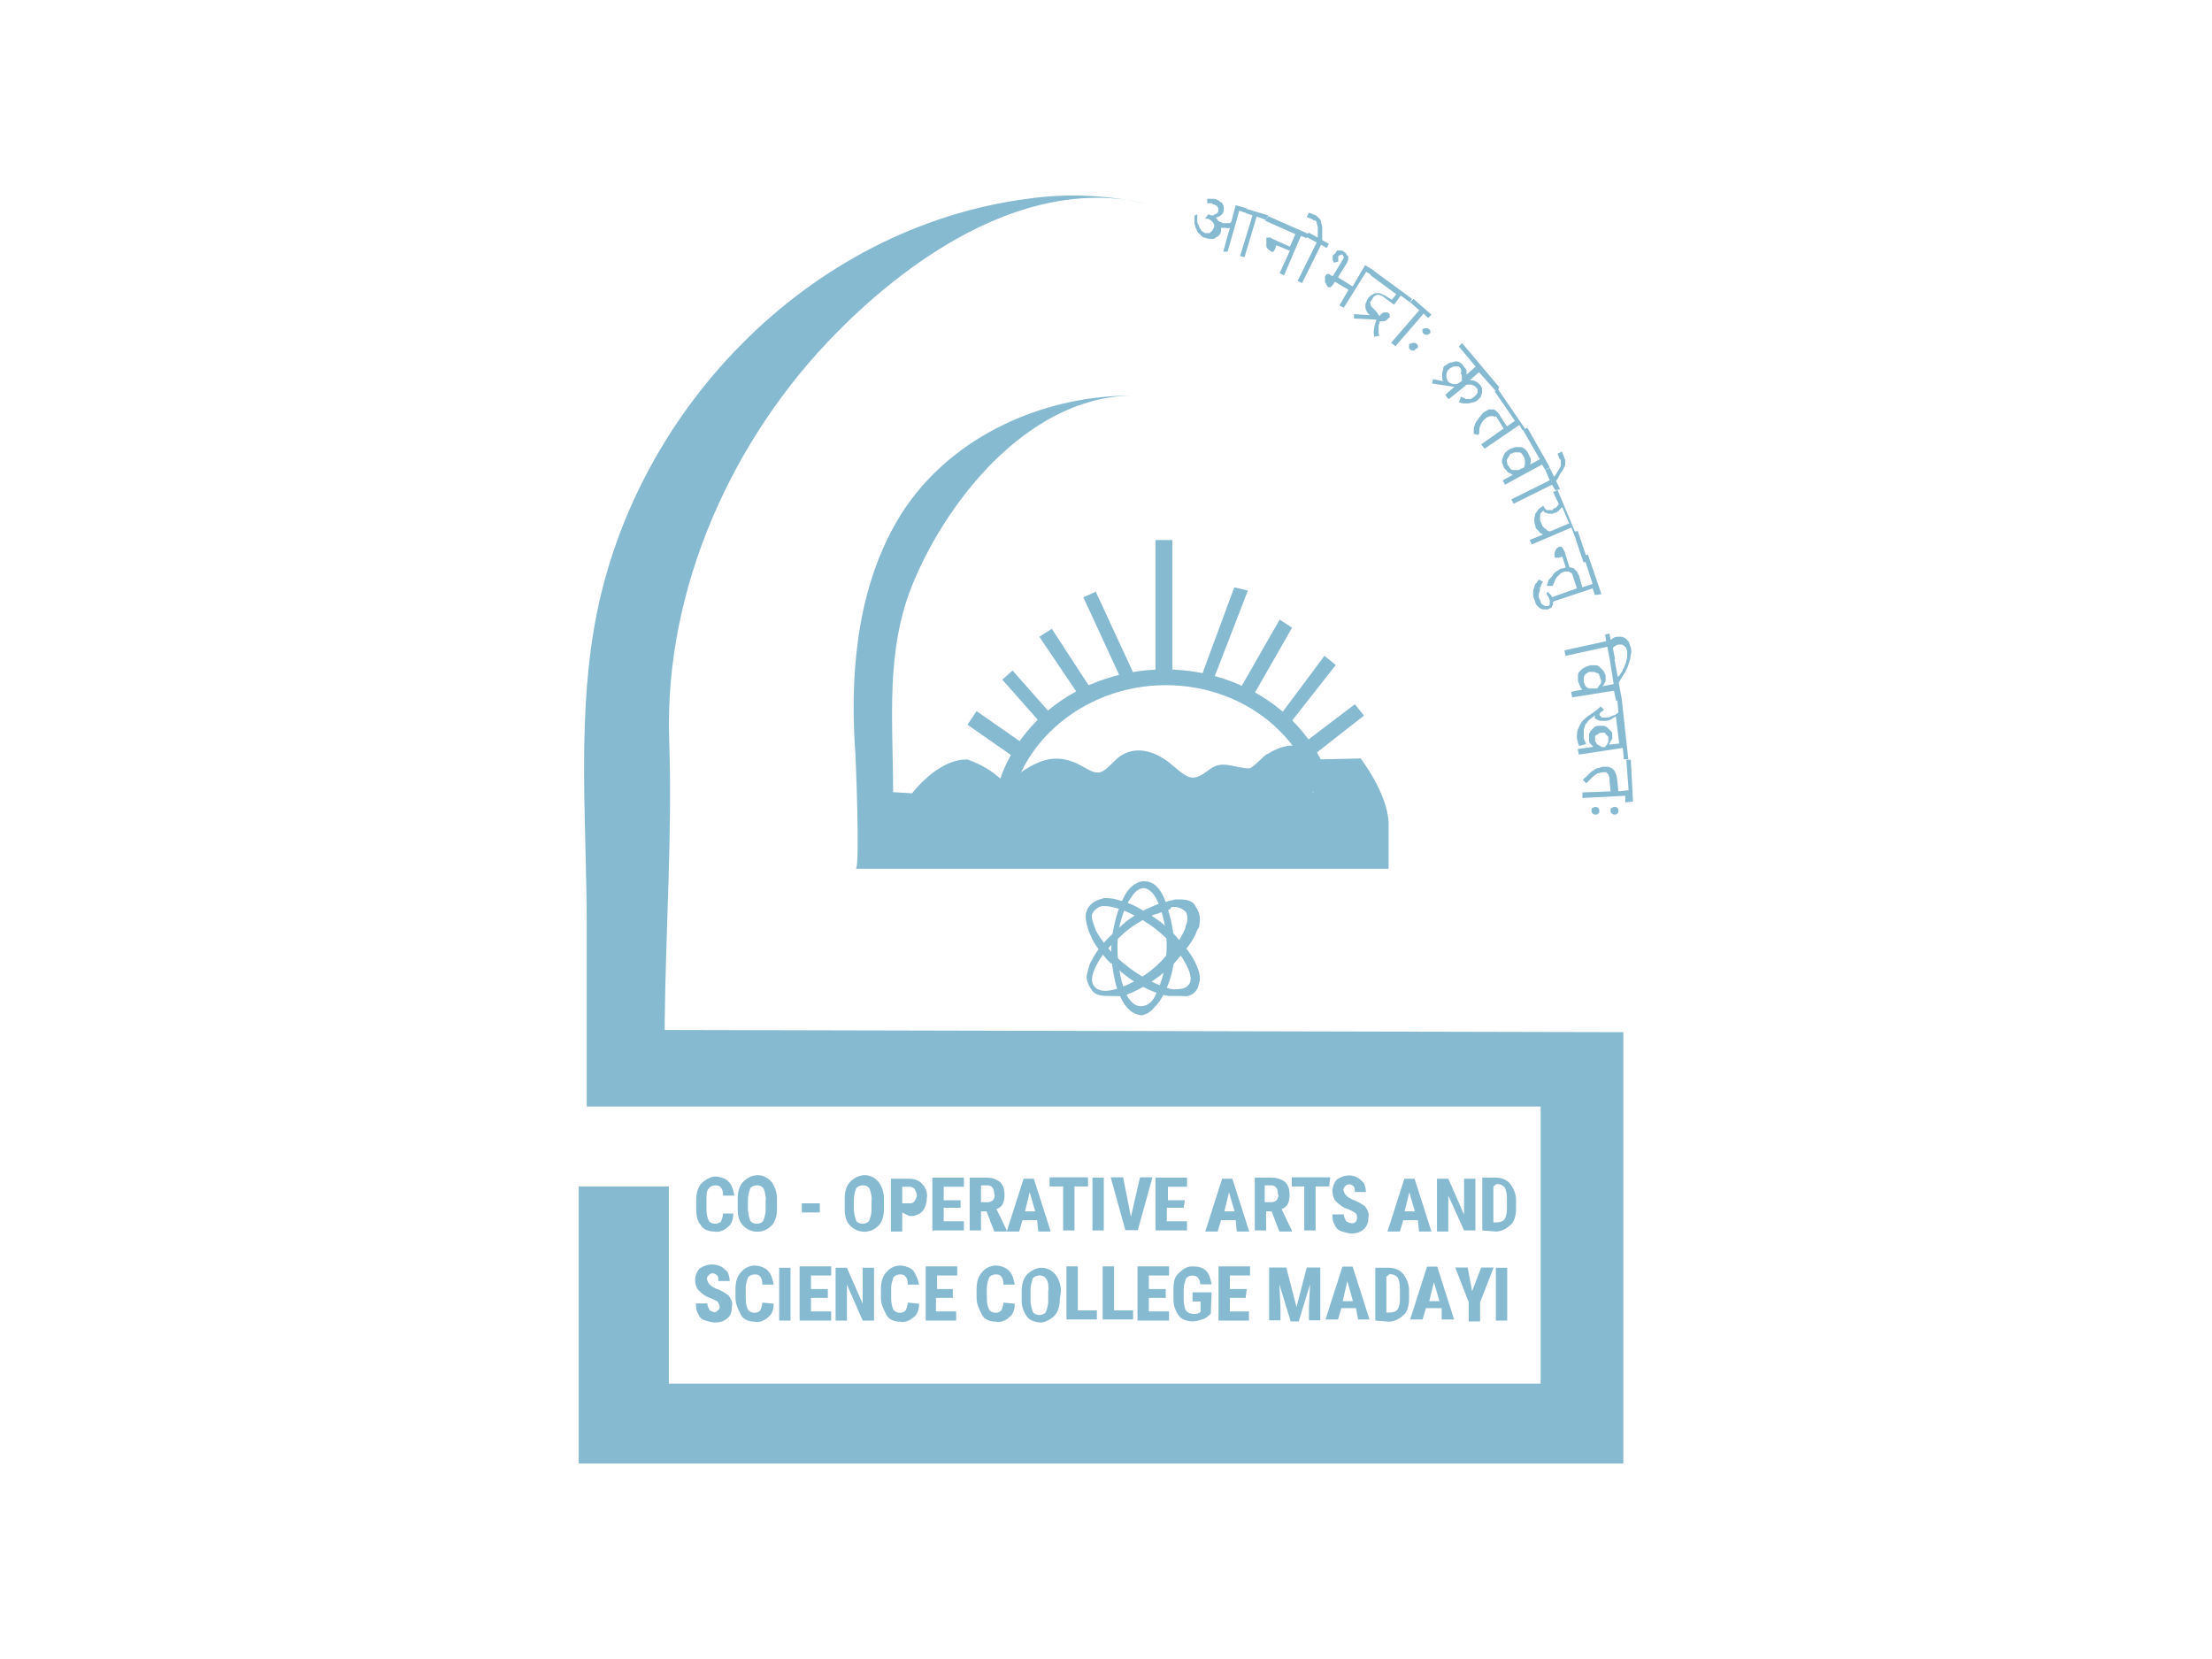 <?xml version="1.0" encoding="utf-8"?>
<!-- Generator: Adobe Illustrator 23.0.0, SVG Export Plug-In . SVG Version: 6.00 Build 0)  -->
<svg version="1.1" id="Layer_1" xmlns="http://www.w3.org/2000/svg" xmlns:xlink="http://www.w3.org/1999/xlink" x="0px" y="0px"
	 viewBox="0 0 800 600" style="enable-background:new 0 0 800 600;" xml:space="preserve">
<style type="text/css">
	.st0{opacity:0.5;}
	.st1{fill:#0C75A3;}
</style>
<g class="st0">
	<g>
		<path class="st1" d="M421.6,247.8c31,0,55.8,22.8,55.8,50.9c0,2,0,3.7-0.4,5.3c2,0.8,4.1,1.6,5.7,2.4c0.4-2.9,0.8-4.9,0.8-7.7
			c0-31.4-27.7-56.6-62.3-56.6s-62.3,25.3-62.3,56.6c0,4.5,0.4,8.6,1.6,13c2-0.8,4.1-1.2,5.7-1.6c-0.8-3.7-1.6-7.3-1.6-11
			C365,271,390.6,247.8,421.6,247.8z"/>
		<path class="st1" d="M415.1,73.8c-42-10.6-84.3,17.9-112.4,46.4c-37.9,38.3-62.3,92.5-60.7,146.7c1.2,34.2-1.2,68-1.6,102.3v3.3
			l346.7,0.8v156H209.3V429.1h32.6v71.3h315.3V400.2H212.2V335c0-35-3.3-71.7,2.4-106.3C227.3,150,292,82,372.3,71.8
			C386.6,69.8,401.2,70.6,415.1,73.8z"/>
		<path class="st1" d="M492.1,274.3l-17.1,0.4v11.8H369.9l0,0h-3.7c-4.1-5.7-10.2-9.8-16.3-11.8c-10.6-0.4-20,12.2-20,12.2l-6.9-0.4
			c0-26.1-2.9-51.3,7.3-75.8c13-31.4,43.6-68.8,81.5-67.6c-33.4-0.8-67.6,14.3-85.6,42.4c-15.5,24.4-18.7,55-17.1,83.1
			c0.4,3.7,2,45.6,0.4,45.6h192.7v-16.7C501.8,286.9,492.1,274.3,492.1,274.3z"/>
		<path class="st1" d="M438.7,246.2l12.6-32.6l-4.9-1.2l-12.2,33C435.4,245.4,437.1,245.8,438.7,246.2z"/>
		<path class="st1" d="M452.6,252.7l14.7-25.7l-4.5-2.9l-14.7,25.7C450.1,250.6,450.9,251.5,452.6,252.7z"/>
		<path class="st1" d="M465.2,263.3l17.9-22.8l-4.1-3.3l-16.7,22.4C463.1,261.2,464.4,262.5,465.2,263.3z"/>
		<path class="st1" d="M472.5,275.1l20.8-16.3l-3.3-4.1l-20.4,15.5C470.9,272.6,471.7,273.5,472.5,275.1z"/>
		<path class="st1" d="M381.3,259.6l-15.1-17.1l-3.7,3.3l15.1,17.1C378.4,261.6,379.6,260.4,381.3,259.6z"/>
		<path class="st1" d="M370.7,269.4l-17.5-12.2l-3.3,4.9l17.5,12.2C368.2,272.6,369.4,271,370.7,269.4z"/>
		<path class="st1" d="M395.5,250.6l-15.1-23.2l-4.5,2.9l15.1,22.4C393.1,251.9,394.3,251.1,395.5,250.6z"/>
		<path class="st1" d="M411,245.8L396.3,214l-4.5,2l14.3,31C407.7,246.6,409.4,246.2,411,245.8z"/>
		<path class="st1" d="M424,245.4v-50.1h-6.1v49.7C420.4,245.4,422,245.4,424,245.4z"/>
		<path class="st1" d="M364.1,282.8l1.6-1.2l0.8-0.4c8.1-5.7,14.7-9.8,24.9-4.1c6.1,3.7,6.9,2.9,11.8-2c5.7-5.7,13-4.1,18.7,0
			c2.4,1.6,6.1,5.7,9,6.1c3.3,0.4,5.7-2.9,8.6-4.1c3.7-1.6,8.1,0.8,12.2,0.8c1.6,0,5.3-4.9,6.9-5.3c7.7-4.9,15.5-4.1,19.1,5.3
			c2.4,6.9-3.7,9-8.6,11.8H347.9C352.3,290.6,359.3,285.7,364.1,282.8z"/>
		<g>
			<path class="st1" d="M425.3,359c-0.8,0-2,0-2.9-0.4c-6.1-1.2-13.4-4.9-19.6-11.8c-0.4-0.4-1.2-1.2-1.6-1.6
				c-2.4-2.4-4.5-4.9-5.7-8.1c-0.4-0.8-0.8-1.6-0.8-2c-1.2-3.3-1.2-5.3,0.4-6.9c1.6-2,4.5-2.4,7.7-2c2.9,0.8,5.3,1.6,8.1,3.3
				c5.3,2.9,10.6,6.5,14.3,11.4c2,2,3.3,4.5,4.9,6.1c2,3.3,2.4,5.7,2,7.7c-0.4,1.6-1.6,3.3-3.3,3.7C427.3,358.6,426.5,359,425.3,359
				z M394.7,335.4c0.4,0.8,0.4,1.2,0.8,2c1.6,3.3,3.7,5.7,5.7,8.1c0.4,0.4,1.2,1.2,1.6,1.6c6.9,6.1,13.9,10.2,19.6,11.8
				c2,0.4,4.1,0.4,5.3-0.4c1.6-0.4,2.9-2,3.3-3.7c1.2-4.9-5.7-13.4-6.5-14.3c-4.1-4.9-9-8.6-14.3-11.4c-2.9-1.6-4.9-2.4-8.1-3.3
				c-3.7-0.8-6.1,0-7.7,2C393.9,330.5,393.9,332.5,394.7,335.4z"/>
			<path class="st1" d="M425.3,360.2c-0.4,0-0.8,0-1.2,0h-0.4c-0.4,0-0.8,0-1.2,0c-6.5-1.2-13.9-5.3-20.4-11.8c-0.4,0-0.4,0-0.4,0
				c-0.4-0.4-0.8-0.8-1.2-1.2c-2.4-2.9-4.9-5.7-6.1-9l0,0c-0.4-0.8-0.8-1.6-0.8-2c-0.8-2.4-1.2-4.5-0.8-6.1c0.4-0.8,0.4-1.6,1.2-2.4
				l0,0c1.2-1.6,3.3-2.4,5.3-2.9c1.2,0,2.4,0,4.1,0.4l0,0c2.9,0.8,5.7,1.6,8.6,3.3c5.3,2.9,10.6,6.5,14.7,11.8c2,2,3.7,4.5,4.9,6.5
				c2,3.7,2.9,6.5,2,9c-0.4,2.4-2,4.1-4.5,4.5C427.7,360.2,426.5,360.2,425.3,360.2z M424.4,357.8c1.2,0,2.4,0,3.7-0.4
				c1.2-0.4,2-1.2,2.4-2.4c0.8-3.3-2.9-9-6.1-13l0,0c-4.1-4.5-8.6-8.1-14.3-11c-2.4-1.2-4.9-2.4-7.7-2.9c-1.2-0.4-2.4-0.4-3.3-0.4
				c-1.6,0-2.4,0.8-3.3,1.6c-0.4,0.4-0.4,0.8-0.8,1.2c-0.4,0.8,0,2.4,0.8,4.5l0,0c0,0.4,0.4,0.8,0.4,1.2s0.4,0.4,0.4,0.8
				c1.6,2.9,3.7,5.3,5.7,7.7l0,0c0.4,0.4,0.8,0.8,0.8,0.8l0.4,0.4c6.5,6.1,13.4,9.8,18.7,11.4l0,0
				C423.6,357.8,424,357.8,424.4,357.8L424.4,357.8z"/>
		</g>
		<g>
			<path class="st1" d="M400.4,359c-2,0-4.1-0.4-4.9-2c-1.2-1.2-1.6-2.9-1.2-4.5c0.4-1.6,0.8-3.3,1.6-4.9c2.4-4.9,5.7-8.1,9.4-11.4
				c3.7-3.7,7.7-6.1,12.2-7.7c2.4-1.2,4.9-2,7.3-2.4c3.3-0.4,5.3,0.4,6.9,2c1.6,1.6,1.2,4.5,0.8,4.9c0,0.8-0.4,1.2-0.4,2l0,0l0,0
				c-1.2,3.7-4.1,6.9-7.7,11c-4.5,4.5-11,9.8-18.7,11.8C403.3,358.6,402,359,400.4,359z M425.7,326.8c-0.8,0-1.2,0-2,0
				c-2.4,0.4-4.9,1.2-6.9,2.4c-4.9,2-8.6,4.9-12.2,7.7c-3.7,3.7-6.9,6.9-9.4,11.4c-1.2,2.4-2.4,6.1-0.4,9c2.4,2.9,6.9,2,9,1.2
				c7.7-2.4,14.7-7.7,18.7-11.8c4.1-4.1,6.5-7.7,7.7-11c0.4-0.8,0.4-1.2,0.4-2c0.4-1.2,0.4-3.7-0.8-4.9
				C429.7,327.6,428.1,326.8,425.7,326.8L425.7,326.8z"/>
			<path class="st1" d="M400.4,360.2c-2.9,0-4.9-0.8-5.7-2.4c-1.2-1.6-2-3.7-1.6-5.3c0.4-1.6,0.8-3.7,1.6-4.9
				c2.4-4.9,5.7-8.1,9.8-11.8c3.7-3.7,7.7-6.1,12.6-8.1c1.6-0.8,3.3-1.2,4.9-1.6c0.8-0.4,2-0.4,2.9-0.8l0,0c0.8,0,1.2,0,2,0
				c2.9,0,4.9,0.8,5.7,2.9c1.2,1.6,1.6,3.7,1.2,6.1c0,0.8-0.4,1.6-0.8,2c-1.2,3.7-4.1,7.3-8.1,11.8c-4.5,4.5-11.4,9.8-19.1,12.2l0,0
				C403.3,360.2,402,360.2,400.4,360.2z M422,329.3c-1.6,0.4-3.3,1.2-4.9,1.6c-4.5,2-8.6,4.5-11.8,7.7c-3.7,3.3-6.9,6.5-9,11
				c-0.8,1.6-2.4,5.3-0.4,7.3c2,2.4,6.5,1.2,7.7,0.8c7.7-2.4,14.3-7.3,17.9-11.8c4.1-4.1,6.1-7.3,7.3-10.6V335
				c0-0.4,0.4-0.8,0.4-1.2c0.4-1.2,0.4-2.9-0.4-4.1c-1.2-1.2-3.3-2-5.3-1.6C423.6,328.9,422.8,328.9,422,329.3z"/>
		</g>
		<g>
			<path class="st1" d="M413,365.5C412.6,365.5,412.6,365.5,413,365.5c-4.1-0.4-6.1-3.7-7.7-10.2c-1.2-4.9-2-10.2-1.6-15.1
				s1.6-10.2,3.7-14.3c0.4-0.8,0.8-1.6,1.2-2.4c1.6-2.9,3.7-4.5,5.7-4.5c4.5,0,6.1,4.9,7.3,9c1.6,4.9,2.4,10.6,2,15.1
				c0,5.3-1.6,10.6-3.7,15.1c-0.8,1.6-1.6,2.9-2.9,4.1C415.5,364.7,414.3,365.5,413,365.5z M407.7,324.4L407.7,324.4
				c-0.4,0.8-0.8,1.2-1.2,2.4c-4.1,8.1-4.9,18.7-2,29.3c1.6,6.1,4.5,9.8,7.3,10.2h0.4c3.3,0,5.3-3.3,6.5-5.7c4.5-9,4.9-20.4,1.6-31
				c-1.2-4.5-3.7-9-7.3-9C411.4,320.3,409.4,321.9,407.7,324.4L407.7,324.4z"/>
			<path class="st1" d="M413,367.2L413,367.2c-4.5-0.4-7.3-4.1-9.4-11c-1.2-4.9-2-10.2-1.6-15.1c0.4-4.9,1.6-10.2,3.7-15.1
				c0.4-0.8,0.8-1.6,1.2-2.4c2-3.3,4.5-4.9,6.9-4.9c4.9,0,7.3,5.3,8.6,10.2c1.6,4.9,2.4,10.6,2.4,15.5s-1.6,11-4.1,15.5
				c-0.8,1.6-2,3.3-3.3,4.5C416.3,365.9,414.7,366.8,413,367.2L413,367.2z M412.6,363.9L412.6,363.9c2.4,0,4.5-1.6,5.7-4.9
				c4.1-8.6,4.9-20,1.6-29.7c-1.6-5.3-3.7-7.7-6.1-8.1c-1.2,0-2.9,0.4-4.9,3.7c-0.4,0.4-0.8,1.2-1.2,2c-4.1,8.1-4.5,17.9-2,28.1
				C407.3,361.1,409.8,363.9,412.6,363.9z"/>
		</g>
		<path class="st1" d="M265.2,438.9c0,2.4-0.8,4.1-2,4.9c-1.2,1.2-3.3,2-4.9,1.6c-2,0-4.1-0.8-4.9-2.4c-1.2-1.2-1.6-3.3-1.6-5.7V434
			c0-2.9,0.8-4.9,2-6.1c1.2-1.2,3.3-2.4,4.9-2.4c1.6,0,4.1,0.8,4.9,2c1.2,1.2,1.6,2.9,2,4.9h-4.1c0-0.8,0-2-0.8-2.9
			c-0.4-0.8-1.6-0.8-2-0.8c-0.8,0-2,0.4-2.4,1.2c-0.8,0.8-0.8,2-0.8,3.7v3.7c0,2,0.4,3.3,0.8,4.1c0.4,0.8,1.6,1.2,2.4,1.2
			s1.6-0.4,2-0.8c0.4-0.8,0.8-2,0.8-2.9L265.2,438.9L265.2,438.9z"/>
		<path class="st1" d="M281,437.2c0,2.9-0.8,4.9-2,6.1c-2.9,2.9-7.3,2.9-10.2,0l0,0c-1.6-1.6-2-3.7-2-6.1v-3.7c0-2.9,0.8-4.9,2-6.1
			c2.9-2.9,6.9-3.3,9.8-0.4l0.4,0.4c1.2,1.6,2,3.7,2,6.1V437.2L281,437.2z M277,434c0-1.6-0.4-2.9-0.8-4.1c-0.8-1.2-2.4-1.6-4.1-0.8
			c-0.4,0.4-0.8,0.4-0.8,0.8c-0.4,1.2-0.8,2.4-0.8,4.1v3.3c0,1.2,0.4,2.9,0.8,4.1c0.4,0.8,1.6,1.2,2.4,1.2s2-0.4,2.4-1.2
			c0.4-1.2,0.8-2.4,0.8-3.7V434L277,434z"/>
		<path class="st1" d="M296.5,438.5H290v-3.3h6.5V438.5z"/>
		<path class="st1" d="M319.7,437.2c0,2.9-0.8,4.9-2,6.1c-2.9,2.9-7.3,2.9-10.2,0l0,0c-1.6-1.6-2-3.7-2-6.1v-3.7
			c0-2.9,0.8-4.9,2-6.1c2.9-2.9,6.9-3.3,9.8-0.4l0.4,0.4c1.2,1.6,2,3.7,2,6.1V437.2z M315.3,434c0-1.6-0.4-2.9-0.8-4.1
			c-0.8-1.2-2.4-1.6-4.1-0.8c-0.4,0.4-0.8,0.4-0.8,0.8c-0.4,1.2-0.8,2.4-0.8,4.1v3.3c0,1.2,0.4,2.9,0.8,4.1c0.4,0.8,1.6,1.2,2.4,1.2
			c0.8,0,2-0.4,2.4-1.2c0.4-1.2,0.8-2.4,0.8-3.7V434L315.3,434z"/>
		<path class="st1" d="M326.3,438.5v6.9h-4.1v-19.1h6.5c1.6,0,3.7,0.4,4.9,2c1.2,1.2,2,3.3,1.6,4.9c0,1.6-0.4,3.3-1.6,4.9
			c-1.2,1.2-3.3,2-4.9,1.6L326.3,438.5z M326.3,435.2h2.9c0.8,0,1.2-0.4,1.6-0.8c0.4-0.8,0.8-1.6,0.8-2c0-0.8-0.4-1.6-0.8-2.4
			c-0.4-0.4-1.2-0.8-1.6-0.8h-2.9V435.2z"/>
		<path class="st1" d="M347.4,436.8h-6.1v4.9h7.3v3.3h-11.4v-19.1h11.4v3.3h-7.3v4.9h6.1V436.8z"/>
		<path class="st1" d="M356.8,438.1h-2v6.9h-4.1v-19.1h6.1c1.6,0,3.3,0.4,4.9,1.6c1.2,1.2,1.6,2.9,1.6,4.5c0,2.9-0.8,4.5-2.9,5.3
			l3.7,7.7v0.4h-4.5L356.8,438.1z M354.8,434.8h2.4c0.8,0,1.6-0.4,2-0.8c0.4-0.8,0.8-1.6,0.4-2c0-2-0.8-3.3-2.4-3.3h-2.4V434.8
			L354.8,434.8z"/>
		<path class="st1" d="M375.1,441.3h-5.3l-1.2,4.1h-4.5l6.1-19.1h3.7l6.1,19.1h-4.5L375.1,441.3z M370.7,438.1h3.7l-2-6.9
			L370.7,438.1z"/>
		<path class="st1" d="M393.5,429.1h-4.9V445h-4.1v-15.9h-4.9v-3.3h13.9V429.1L393.5,429.1z"/>
		<path class="st1" d="M399.2,445h-4.1v-19.1h4.1V445z"/>
		<path class="st1" d="M409,440.1l3.3-14.3h4.5l-5.3,19.1h-4.5l-5.3-19.1h4.5L409,440.1z"/>
		<path class="st1" d="M428.1,436.8H422v4.9h7.3v3.3h-11.4v-19.1h11.4v3.3h-6.9v4.9h6.1L428.1,436.8z"/>
		<path class="st1" d="M446.9,441.3h-5.3l-1.2,4.1h-4.5l6.1-19.1h3.7l6.1,19.1h-4.5L446.9,441.3z M442.8,438.1h3.7l-2-6.9
			L442.8,438.1z"/>
		<path class="st1" d="M459.9,438.1h-2v6.9h-4.1v-19.1h6.1c1.6,0,3.3,0.4,4.9,1.6c1.2,1.2,1.6,2.9,1.6,4.5c0,2.9-0.8,4.5-2.9,5.3
			l3.7,7.7v0.4h-4.5L459.9,438.1z M457.4,434.8h2.4c0.8,0,1.6-0.4,2-0.8c0.4-0.8,0.8-1.6,0.4-2c0-2-0.8-3.3-2.4-3.3h-2.4V434.8z"/>
		<path class="st1" d="M480.7,429.1h-4.9V445h-4.1v-15.9h-4.5v-3.3h13.9L480.7,429.1z"/>
		<path class="st1" d="M490.8,440.5c0-0.8,0-1.2-0.8-2c-0.8-0.4-1.6-0.8-2.4-1.2c-1.6-0.4-3.3-1.6-4.5-2.9c-0.8-0.8-1.2-2.4-1.2-3.7
			c0-1.6,0.8-3.3,1.6-4.1c2.4-1.6,4.9-2,7.3-0.8c0.8,0.4,1.6,1.2,2.4,2c0.4,0.8,0.8,2,0.8,3.3H490c0-0.8,0-1.6-0.4-2
			c-0.4-0.4-1.2-0.8-1.6-0.8c-0.8,0-1.2,0.4-1.6,0.8c-0.4,0.4-0.8,1.2-0.4,1.6c0,0.4,0.4,1.2,0.8,1.6c0.8,0.8,1.6,1.2,2.4,1.6
			c1.6,0.4,3.3,1.6,4.5,2.4c0.8,1.2,1.6,2.4,1.2,4.1c0,1.6-0.4,2.9-1.6,4.1c-1.2,1.2-2.9,1.6-4.5,1.6c-1.2,0-2.4-0.4-3.7-0.8
			c-1.2-0.4-2-1.2-2.4-2.4c-0.8-1.2-0.8-2.4-0.8-3.7h4.1c0,0.8,0.4,1.6,0.8,2.4c0.4,0.4,1.6,0.8,2,0.8
			C490,442.5,490.8,441.7,490.8,440.5z"/>
		<path class="st1" d="M512.8,441.3h-5.3l-1.2,4.1h-4.5l6.1-19.1h3.7l6.1,19.1h-4.5L512.8,441.3z M508,438.1h3.7l-2-6.9L508,438.1z"
			/>
		<path class="st1" d="M533.6,445h-4.1l-5.7-12.6v13h-4.1v-19.1h4.1l5.7,13v-13h4.1V445z"/>
		<path class="st1" d="M536.1,445v-19.1h4.9c2,0,4.1,0.8,5.3,2.4c1.2,1.6,2,3.7,2,5.7v3.3c0,2.4-0.8,4.9-2,5.7
			c-1.6,1.6-3.7,2.4-5.3,2.4L536.1,445L536.1,445z M540.1,429.1v13h1.2c1.2,0,2.4-0.4,2.9-1.2c0.4-0.8,0.8-2,0.8-3.7v-3.7
			c0-2-0.4-3.3-0.8-4.1c-0.8-0.8-1.6-1.2-2.9-1.2L540.1,429.1L540.1,429.1z"/>
		<path class="st1" d="M260.3,472.7c0-0.8-0.4-1.2-0.8-2c-0.8-0.4-1.6-0.8-2.4-1.2c-1.6-0.4-3.3-1.6-4.5-2.9
			c-0.8-0.8-1.2-2.4-1.2-3.7c0-1.6,0.8-3.3,1.6-4.1c2.4-1.6,4.9-2,7.7-0.8c0.8,0.4,1.6,1.2,2.4,2c0.4,0.8,0.8,2,0.8,3.3h-4.1
			c0-0.8,0-1.6-0.4-2c-0.4-0.4-1.2-0.8-1.6-0.8c-0.8,0-1.2,0.4-1.6,0.8c-0.4,0.4-0.8,1.2-0.4,1.6c0,0.4,0.4,1.2,0.8,1.6
			c0.8,0.8,1.6,1.2,2.4,1.6c1.6,0.4,3.3,1.6,4.5,2.4c0.8,1.2,1.6,2.4,1.2,4.1c0,1.6-0.4,3.3-1.6,4.1c-1.2,1.2-2.9,1.6-4.5,1.6
			c-1.2,0-2.4-0.4-3.7-0.8s-2-1.2-2.4-2.4c-0.8-1.2-0.8-2.4-0.8-3.7h4.1c0,0.8,0.4,1.6,0.8,2.4c0.4,0.4,1.6,0.8,2,0.8
			C259.4,474.3,260.3,473.5,260.3,472.7z"/>
		<path class="st1" d="M279.8,471.5c0,2.4-0.8,4.1-2,4.9c-1.2,1.2-3.3,2-4.9,1.6c-2,0-4.1-0.8-4.9-2.4s-2-3.7-2-6.1v-3.3
			c0-2.9,0.8-4.9,2-6.1c1.2-1.6,3.3-2.4,4.9-2.4s4.1,0.8,4.9,2c1.2,1.2,1.6,2.9,2,4.9h-4.1c0-0.8,0-2-0.8-2.9
			c-0.4-0.8-1.6-0.8-2-0.8c-0.8,0-2,0.4-2.4,1.2c-0.4,1.2-0.8,2.4-0.8,3.7v3.7c0,2,0.4,3.3,0.8,4.1c0.4,0.8,1.6,1.2,2.4,1.2
			s1.6-0.4,2-0.8c0.4-0.8,0.8-2,0.8-2.9L279.8,471.5z"/>
		<path class="st1" d="M285.9,477.6h-4.1v-19.1h4.1V477.6z"/>
		<path class="st1" d="M299.4,469.4h-6.1v4.9h7.3v3.3h-11.4V458h11.4v3.3h-7.3v4.9h6.1V469.4L299.4,469.4z"/>
		<path class="st1" d="M316.1,477.6H312l-5.7-13v13h-4.1v-19.1h4.1l5.7,13v-13h4.1V477.6L316.1,477.6z"/>
		<path class="st1" d="M332.4,471.5c0,2.4-0.8,4.1-2,4.9c-1.2,1.2-3.3,2-4.9,1.6c-2,0-4.1-0.8-4.9-2.4s-2-3.7-2-6.1v-3.3
			c0-2.9,0.8-4.9,2-6.1c1.2-1.6,3.3-2.4,4.9-2.4c1.6,0,4.1,0.8,4.9,2s1.6,2.9,2,4.9h-4.1c0-0.8,0-2-0.8-2.9c-0.4-0.8-1.6-0.8-2-0.8
			c-0.8,0-2,0.4-2.4,1.2c-0.4,1.2-0.8,2.4-0.8,3.7v3.7c0,2,0.4,3.3,0.8,4.1c0.4,0.8,1.6,1.2,2.4,1.2c0.8,0,1.6-0.4,2-0.8
			c0.4-0.8,0.8-2,0.8-2.9L332.4,471.5z"/>
		<path class="st1" d="M344.6,469.4h-6.1v4.9h7.3v3.3h-11V458h11.4v3.3h-7.3v4.9h5.7V469.4L344.6,469.4z"/>
		<path class="st1" d="M367,471.5c0,2.4-0.8,4.1-2,4.9c-1.2,1.2-3.3,2-4.9,1.6c-2,0-4.1-0.8-4.9-2.4s-2-3.7-2-6.1v-3.3
			c0-2.9,0.8-4.9,2-6.1c1.2-1.6,3.3-2.4,4.9-2.4c1.6,0,4.1,0.8,4.9,2c1.2,1.2,1.6,2.9,2,4.9h-4.1c0-0.8,0-2-0.8-2.9
			c-0.4-0.8-1.6-0.8-2-0.8c-0.8,0-2,0.4-2.4,1.2c-0.4,1.2-0.8,2.4-0.8,3.7v3.7c0,2,0.4,3.3,0.8,4.1c0.4,0.8,1.6,1.2,2.4,1.2
			c0.8,0,1.6-0.4,2-0.8c0.4-0.8,0.8-2,0.8-2.9L367,471.5z"/>
		<path class="st1" d="M383.3,469.8c0,2.9-0.8,4.9-2,6.1c-1.2,1.2-3.3,2.4-4.9,2.4s-4.1-0.8-4.9-2c-1.2-1.6-2-3.7-2-5.7V467
			c0-2.9,0.8-4.9,2-6.1c2.9-2.9,6.9-3.3,9.8-0.4l0.4,0.4c1.2,1.6,2,3.7,2,6.1L383.3,469.8L383.3,469.8z M379.2,466.6
			c0-1.6,0-2.9-0.8-4.1c-0.8-1.2-2.4-1.6-4.1-0.8c-0.4,0.4-0.8,0.4-0.8,0.8c-0.4,1.2-0.8,2.4-0.8,4.1v3.7c0,1.2,0.4,2.9,0.8,4.1
			c0.4,0.8,1.6,1.2,2.4,1.2c0.8,0,2-0.4,2.4-1.2c0.4-1.2,0.8-2.4,0.8-3.7V466.6L379.2,466.6z"/>
		<path class="st1" d="M389.8,473.9h6.9v3.3h-11V458h4.1V473.9L389.8,473.9z"/>
		<path class="st1" d="M402.9,473.9h6.9v3.3h-11V458h4.1V473.9L402.9,473.9z"/>
		<path class="st1" d="M421.6,469.4h-6.1v4.9h7.3v3.3h-11.4V458h11.4v3.3h-7.3v4.9h6.1V469.4z"/>
		<path class="st1" d="M437.9,475.1c-0.8,0.8-1.6,1.6-2.9,2c-1.2,0.4-2.4,0.8-3.7,0.8c-2,0-4.1-0.8-4.9-2c-1.2-1.6-2-3.7-2-5.7v-3.7
			c0-2.9,0.4-4.9,2-6.1c1.6-1.6,2.9-2.4,4.9-2.4s3.7,0.4,4.9,1.6c1.2,1.2,1.6,2.9,2,4.9h-4.1c0-0.8-0.4-2-0.8-2.4
			c-0.4-0.4-1.2-0.8-2-0.8s-2,0.4-2.4,1.2c-0.4,1.2-0.8,2.4-0.8,3.7v3.7c0,2,0.4,3.3,0.8,4.1c0.8,0.8,1.6,1.2,2.9,1.2
			c0.8,0,1.2,0,2-0.4l0.4-0.4v-3.7h-2.9v-3.3h6.9L437.9,475.1z"/>
		<path class="st1" d="M450.5,469.4h-5.7v4.9h6.9v3.3h-11V458h11.4v3.3h-7.3v4.9h6.1L450.5,469.4L450.5,469.4z"/>
		<path class="st1" d="M465.2,458.4l3.7,14.3l3.7-14.3h4.9v19.1h-4.1v-4.9l0.4-8.1l-4.1,13.4h-2.9l-4.1-13.4l0.4,8.1v4.9h-4.1v-19.1
			H465.2z"/>
		<path class="st1" d="M490.4,473.1h-5.3l-1.2,4.1h-4.5l6.1-19.1h3.7l6.1,19.1h-4.1L490.4,473.1z M485.6,470.6h3.7l-2-7.3
			L485.6,470.6z"/>
		<path class="st1" d="M497.4,477.6v-19.1h4.9c2,0,4.1,0.8,5.3,2.4c1.2,1.6,2,3.7,2,5.7v3.3c0,2.4-0.8,4.9-2,5.7
			c-1.6,1.6-3.7,2.4-5.3,2.4L497.4,477.6L497.4,477.6z M501.4,461.7v13h1.2c1.2,0,2.4-0.4,2.9-1.2s0.8-2,0.8-3.7v-3.7
			c0-2-0.4-3.3-0.8-4.1c-0.8-0.8-1.6-1.2-2.9-1.2L501.4,461.7L501.4,461.7z"/>
		<path class="st1" d="M521.4,473.1h-5.7l-1.2,4.1H510l6.1-19.1h3.7l6.1,19.1h-4.5V473.1z M516.9,470.6h3.7l-2-6.9L516.9,470.6z"/>
		<path class="st1" d="M532.4,467l3.3-8.6h4.5l-4.9,12.6v6.9h-4.1V471l-4.9-12.6h4.5L532.4,467z"/>
		<path class="st1" d="M545,477.6H541v-19.1h4.1V477.6z"/>
	</g>
	<g>
		<path class="st1" d="M433,77.5c0,0.4,0,0.8,0,1.2c0,0.4,0,0.8,0,1.2s0,0.8,0.4,1.2c0,0.4,0.4,0.8,0.4,1.2c0.4,0.4,0.4,0.8,0.8,1.2
			c0.4,0.4,0.8,0.4,1.2,0.8c0.4,0,0.8,0,1.2,0s0.8,0,0.8-0.4c0.4,0,0.4-0.4,0.8-0.8c0-0.4,0.4-0.4,0.4-0.8c0.4-0.8,0-1.2-0.4-2
			c-0.4-0.4-1.2-1.2-2-1.2h-0.4h-0.4l1.2-1.6l0,0l0,0c0.4,0,0.8,0.4,1.2,0.4c0.4,0,0.8,0,1.2-0.4c0.4,0,0.8-0.4,0.8-0.4
			c0.4-0.4,0.4-0.4,0.4-0.8c0-0.4,0-0.4,0-0.8c0-0.4,0-0.4-0.4-0.8c0-0.4-0.4-0.4-0.4-0.4c-0.4,0-0.4-0.4-0.8-0.4h-0.4
			c0,0,0-0.4-0.4-0.4c-0.4,0-0.4,0-0.8,0c-0.4,0-0.4,0-0.8,0v-1.6c0.8,0,1.2,0,2,0c0.4,0,1.2,0,1.6,0.4c0.4,0,0.8,0.4,1.2,0.8
			c0.4,0,0.8,0.4,0.8,0.8c0.4,0.4,0.4,0.8,0.4,1.2c0,0.4,0,0.8,0,1.2c-0.4,1.2-1.2,2-2.9,2.4l0,0c0.4,0.4,0.8,0.8,0.8,1.2
			c0,0,0.4,0,0.8,0.4c0.4,0,0.4,0,0.8,0.4c0.4,0,0.4,0,0.8,0s0.4,0,0.8,0c0.4,0,0.4,0,0.8,0s0.4,0,0.8-0.4l1.6-6.1l4.1,1.2l-0.4,1.6
			l-2.4-0.8L444,91h-1.6l2.4-8.6l0,0c-0.4,0-0.8,0.4-1.2,0c-0.4,0-0.8,0-1.2,0H442h-0.4l0,0c0,0.4,0,0.8,0,1.2s-0.4,1.2-0.8,1.6
			s-0.8,0.4-1.2,0.8s-0.8,0.4-1.6,0.4c-0.4,0-1.2,0-2-0.4c-0.8,0-1.2-0.4-1.6-0.8c-0.4-0.4-0.8-0.8-1.2-1.2
			c-0.4-0.4-0.4-1.2-0.8-1.6c0-0.4-0.4-1.2-0.4-1.6s0-1.2,0-1.6s0-0.8,0-1.2L433,77.5z M457.8,79.5l-3.3-1.2L450.1,93l-1.6-0.4
			l4.5-14.7l-2.4-0.8v-1.6l8.1,2.4L457.8,79.5z"/>
		<path class="st1" d="M472.5,86.1l-2-0.8l-6.1,14.3l-1.6-0.8l3.7-8.1l-4.9-2c0,0.4-0.4,0.8-0.4,1.2s-0.4,0.4-0.4,0.8l-0.4,0.4h-0.4
			c-1.2-0.8-1.2-0.8-1.6-1.2c-0.4-0.4-0.4-0.8-0.4-1.2s0-0.8,0-1.2s0-0.8,0-1.2s0-0.4,0.4-0.4h0.4h0.4c0.4,0,0.4,0,0.8,0.4l6.5,2.9
			l2-4.5l-11-4.9l1.2-1.6l14.7,6.5L472.5,86.1z"/>
		<path class="st1" d="M479.8,89.7l-2-1.2l-6.9,13.9l-1.6-0.8l6.9-13.9l-3.7-2l0.8-1.6l7.3,4.1L479.8,89.7z M478.2,87.3l-1.6-0.8v-2
			c0-0.8,0-1.6,0-2.4c0-0.4-0.4-1.2-0.4-1.6c0-0.4-0.4-0.8-0.8-0.8s-0.4,0-0.8-0.4l-2-0.8l0.8-1.6l2,0.8c0.4,0,0.8,0.4,1.2,0.8
			c0.4,0.4,0.4,0.4,0.8,0.8s0.4,0.8,0.4,1.2s0.4,0.8,0.4,1.6s0,1.2,0,2c0,0.8,0,1.6,0,2.9L478.2,87.3z"/>
		<path class="st1" d="M496.1,99.5l-2-1.2l-8.1,13l-1.6-0.8l3.3-5.7l-4.9-2.9l-0.8,1.2c0,0,0,0-0.4,0.4c0,0,0,0-0.4,0.4h-0.4h-0.4
			l-0.4-0.4c0-0.4-0.4-0.4-0.4-0.8c0-0.4-0.4-0.4-0.4-0.8s0-0.8,0-0.8c0-0.4,0-0.8,0-0.8c0-0.4,0-0.4,0.4-0.8c0-0.4,0.4-0.4,0.8-0.4
			c0.4,0,0.4,0,0.8,0.4l0.8,0.4l3.7-6.1C486,93.4,486,93,486,93c0-0.4-0.4-0.4-0.4-0.8c-0.4,0-0.4-0.4-0.8,0c-0.4,0-0.4,0.4-0.8,0.4
			c0,0,0,0,0,0.4v0.4v0.4c0,0,0,0.4,0,0.8l-1.6,0.4c0-0.4-0.4-0.8-0.4-0.8c0-0.4,0-0.4,0-0.8c0-0.4,0-0.4,0-0.8c0-0.4,0-0.4,0.4-0.4
			c0-0.4,0.4-0.4,0.8-0.8c0-0.4,0-0.4,0.4-0.8c0.4,0,0.8,0,1.2,0c0.4,0,0.8,0,1.2,0.4c0.4,0.4,0.8,0.4,0.8,0.8
			c0.4,0.4,0.4,0.8,0.8,0.8c0,0.4,0,0.8,0,1.2s-0.4,0.8-0.4,1.2l-3.3,5.3l5.3,3.3l4.5-7.7l3.3,2L496.1,99.5z"/>
		<path class="st1" d="M499,114.2L499,114.2C499.4,114.2,499.4,113.8,499,114.2c0.4-0.4,0.4-0.8,0.8-0.8c0.4-0.4,0.4-0.4,0.8-0.4
			c0.4,0,0.4,0,0.8,0s0.8,0,0.8,0.4c0.4,0,0.4,0.4,0.4,0.4v0.4v0.4c0,0,0,0.4-0.4,0.4c-0.4,0.4-0.4,0.4-0.8,0.8
			c-0.4,0-0.4,0.4-0.8,0.4c-0.4,0-0.4,0-0.8,0s-0.4,0-0.8,0c0,0.8-0.4,1.2-0.4,1.6c0,0.4,0,0.8,0,1.2s0,0.8,0,1.2s0,0.8,0.4,1.2
			l-2,0.4c0-0.8-0.4-1.6,0-2.9c0-0.8,0.4-2,0.8-3.3l-8.1-0.4v-1.6l5.7,0.4l0,0c-0.4-0.4-1.2-1.2-1.2-1.6c-0.4-0.8-0.4-1.2-0.4-1.6
			c0-0.4,0-1.2,0.4-1.6c0-0.4,0.4-1.2,0.8-1.6c0.4-0.4,0.8-0.8,1.6-1.2c0.4-0.4,1.2-0.4,1.6-0.4s1.2,0,1.6,0.4
			c0.8,0.4,1.2,0.4,1.6,0.8l2,1.2l1.6-2l-9.4-6.9l1.2-1.6l13.9,10.2l-0.8,1.2l-3.3-2.4l-2.4,3.3l-3.3-2.4c-0.8-0.8-2-1.2-2.4-1.2
			c-0.8,0-1.6,0.4-2,1.2c-0.4,0.4-0.4,0.8-0.8,1.2c-0.4,0.4,0,0.8,0,1.2s0.4,0.8,0.8,1.2c0.4,0.4,0.8,0.8,1.2,1.2
			C498.6,113.8,498.6,114.2,499,114.2z"/>
		<path class="st1" d="M516.5,115l-1.6-1.6l-10.2,11.8l-1.6-1.2l10.2-11.8l-3.3-2.9l1.2-1.2l6.5,5.7L516.5,115z"/>
		<path class="st1" d="M510,124.4c0.4-0.4,0.8-0.4,1.2-0.4s0.8,0,1.2,0.4l0.4,0.4v0.4v0.4c0,0,0,0.4-0.4,0.4
			c-0.8,0.4-0.8,0.8-1.2,0.8c-0.4,0-0.8,0-1.2-0.4l-0.4-0.4v-0.4v-0.4C509.6,124.4,509.6,124.4,510,124.4z M514.5,119.1
			c0.4-0.4,0.8-0.4,1.2-0.4s0.8,0,1.2,0.4l0.4,0.4v0.4v0.4c0,0,0,0.4-0.4,0.4c-0.4,0.4-0.8,0.4-0.8,0.4c-0.4,0-0.8,0-1.2-0.4
			l-0.4-0.4v-0.4v-0.4C514.1,119.5,514.5,119.1,514.5,119.1z"/>
		<path class="st1" d="M541.4,141.9l-6.5-7.3l-3.3,2.9l0,0c0.8,0,1.2,0,2,0.4s1.2,0.8,1.6,1.2c0.4,0.4,0.4,0.8,0.8,1.2
			c0,0.4,0,0.8,0,1.6c0,0.4-0.4,1.2-0.4,1.6c-0.4,0.4-0.8,0.8-1.2,1.2c-0.4,0.4-1.2,0.8-1.6,0.8c-0.4,0-1.2,0.4-2,0.4s-1.2,0-1.6,0
			s-1.2-0.4-1.6-0.4l0.8-2c0,0,0.4,0,0.8,0.4c0.4,0,0.4,0,0.8,0.4c0.4,0,0.4,0,0.8,0s0.8,0,0.8,0c0.4,0,0.8,0,0.8-0.4
			c0.4,0,0.8-0.4,0.8-0.4c0.4-0.4,0.4-0.4,0.8-0.8c0-0.4,0.4-0.4,0.4-0.8s0-0.4,0-0.8c0-0.4,0-0.4-0.4-0.8c-0.4-0.4-0.4-0.4-0.8-0.8
			c-0.4,0-0.8-0.4-1.2-0.4c-0.4,0-0.8,0-1.2,0s-0.8,0-0.8,0.4l-6.1,4.9l-1.2-1.6l3.3-2.9l0,0l-8.1-1.2l0.4-1.6l3.7,0.8l0,0
			c-0.4-0.4-0.4-0.8-0.4-1.6c0-0.4,0-1.2,0-1.6c0-0.4,0.4-0.8,0.4-1.6c0-0.8,0.8-0.8,1.2-1.2c0.4-0.4,1.2-0.8,1.6-0.8
			c0.4,0,1.2-0.4,1.6-0.4c0.4,0,1.2,0,1.6,0.4c0.4,0.4,0.8,0.4,1.2,1.2c0.4,0.4,0.4,0.8,0.8,0.8c0,0.4,0.4,0.8,0.4,0.8
			c0,0.4,0,0.8,0,0.8c0,0.4,0,0.4,0,0.8l0,0l3.3-2.9l-6.1-7.3l1.2-1.2l13.4,15.9L541.4,141.9z M528.3,133.3
			c-0.4-0.4-0.4-0.4-0.8-0.8c-0.4,0-0.8,0-1.2,0s-0.8,0-1.2,0.4c-0.4,0-0.8,0.4-0.8,0.4c-0.4,0.4-0.4,0.4-0.8,0.8
			c0,0.4-0.4,0.8-0.4,1.2s0,0.8,0,1.2c0,0.4,0.4,0.8,0.4,1.2c0.4,0.4,0.4,0.4,0.8,0.8c0.4,0,0.8,0.4,1.2,0.4c0.4,0,0.8,0,1.2,0
			c0.4,0,0.8-0.4,1.6-0.8l0.4-0.4c0-0.4,0-0.4,0-0.8s0-0.8,0-0.8c0-0.4,0-0.8-0.4-0.8C528.7,133.7,528.3,133.7,528.3,133.3z"/>
		<path class="st1" d="M550.7,155.7l-1.2-2l-12.6,8.6l-1.2-1.6l8.1-5.7l-2-3.3c-0.4-0.4-0.4-0.8-0.8-1.2c-0.4,0.4-0.4,0.4-0.8,0
			c-0.4,0-0.8,0-1.2,0s-0.8,0.4-1.2,0.4c-0.4,0.4-1.2,0.8-1.6,1.6c-0.4,0.4-0.8,1.2-0.8,1.6c-0.4,0.4-0.4,1.2-0.4,1.6
			c0,0.8,0,1.2-0.4,1.6l-1.6-0.4v-0.4c0-0.4,0-0.8,0-1.2c0-0.4,0-0.8,0.4-1.6c0-0.4,0.4-1.2,0.8-1.6c0.4-0.4,0.8-1.2,1.2-1.6
			s0.8-1.2,1.6-1.6c0.8-0.4,1.2-0.8,1.6-0.8s1.2,0,1.6,0s0.8,0.4,1.2,0.8c0.4,0.4,0.8,0.8,1.2,1.6l2.4,3.7l2.9-2l-7.3-10.6l1.2-0.8
			l9.8,14.3L550.7,155.7z"/>
		<path class="st1" d="M558.9,170l-1.2-2l-13.4,7.3l-0.8-1.6l3.7-2l0,0c0,0-0.4,0-0.8-0.4c-0.4,0-0.4-0.4-0.8-0.4s-0.4-0.4-0.8-0.8
			c-0.4-0.4-0.4-0.4-0.8-0.8c-0.4-0.8-0.4-1.2-0.8-2c0-0.8,0-1.2,0.4-2s0.4-1.2,0.8-1.6c0.4-0.4,0.8-0.8,1.6-1.2
			c0.4-0.4,1.2-0.4,2-0.8c0.8,0,1.2,0,2,0c0.4,0,1.2,0.4,1.6,0.8c0.4,0.4,0.8,0.8,1.2,1.6c0,0,0,0.4,0.4,0.8c0,0.4,0,0.4,0.4,0.8
			c0,0.4,0,0.8,0,1.2c0,0.4,0,0.8-0.4,1.2l0,0l3.7-2l-6.1-10.6l1.6-0.8l8.1,14.3L558.9,170z M551.1,169.2c0.4-0.8,0.4-1.2,0.4-2
			c0-0.8,0-1.2-0.4-2c-0.4-0.4-0.4-0.8-0.8-1.2c-0.4-0.4-0.8-0.4-1.2-0.4c-0.4,0-0.8,0-1.2,0c-0.4,0-0.8,0.4-1.2,0.4
			s-0.8,0.4-0.8,0.8c-0.4,0.4-0.4,0.8-0.8,1.2c0,0.4-0.4,0.8,0,1.2c0,0.4,0,0.8,0.4,1.2s0.4,0.8,0.8,1.2c0.4,0.4,0.8,0.4,1.2,0.4
			c0.4,0,0.8,0,1.2,0c0.4,0,0.8,0,1.2-0.4L551.1,169.2z"/>
		<path class="st1" d="M562.5,177.3l-1.2-2l-13.9,6.9l-0.8-1.6l13.9-6.9l-1.6-3.7l1.6-0.8l3.7,7.7L562.5,177.3z M562.5,174.5
			l-0.8-1.6l1.2-1.6c0.4-0.8,0.8-1.2,1.2-2c0.4-0.8,0.4-0.8,0.4-1.2c0-0.4,0-0.8,0-1.2c0-0.4,0-0.8-0.4-0.8l-0.8-2l1.6-0.8l0.8,2
			c0,0.4,0.4,0.8,0.4,1.2s0,0.8,0,1.2s0,0.8-0.4,1.2c0,0.4-0.4,0.8-0.8,1.6c-0.4,0.4-0.8,1.2-1.2,2
			C563.4,173.2,562.5,174.1,562.5,174.5L562.5,174.5z"/>
		<path class="st1" d="M569.1,192.8l-0.8-2l-14.3,6.1l-0.8-1.6l4.9-2l0,0c-0.4,0-0.4-0.4-0.8-0.4c-0.4,0-0.4-0.4-0.8-0.8
			s-0.4-0.4-0.8-0.8c-0.4-0.4-0.4-0.8-0.4-1.2c-0.4-0.8-0.4-1.6-0.4-2.4s0.4-1.2,0.4-2c0.4-0.4,0.8-1.2,1.2-1.6s1.2-0.8,1.6-1.2
			c0.4,0.4,0.4,0.8,0.8,1.2c0.4,0.4,0.4,0.4,0.8,0.4c0.4,0,0.4,0,0.8,0s0.4,0,0.8,0c0,0,0.4,0,0.4-0.4c0,0,0.4-0.4,0.8-0.4
			c0.4,0,0.4-0.4,0.8-0.8c0.4-0.4,0.4-0.4,0.4-0.8l-2-4.1l1.6-0.8l6.5,15.5L569.1,192.8z M565,183.4c-0.4,0.4-0.8,0.8-1.2,1.2
			s-0.8,0.8-1.2,0.8s-0.8,0.4-1.2,0.4s-0.8,0-1.2,0s-0.8-0.4-1.2-0.4s-0.8-0.4-0.8-0.8c-0.4,0.4-0.8,0.8-0.8,0.8
			c-0.4,0.4-0.4,0.8-0.4,1.2s0,0.8,0,1.2c0,0.4,0,0.8,0.4,1.2c0,0.4,0.4,0.8,0.4,1.2c0.4,0.4,0.4,0.4,0.8,0.8s0.8,0.4,0.8,0.8
			c0.4,0,0.8,0.4,1.2,0.4l6.9-2.9L565,183.4z"/>
		<path class="st1" d="M576.8,215.2l-0.8-2.4l-14.7,4.9l-0.4-1.6l9.4-3.3l-1.2-3.7c0-0.4-0.4-0.8-0.4-1.2c0-0.4-0.4-0.8-0.8-0.8
			c-0.4-0.4-0.4-0.4-0.8-0.4c-0.4,0-0.8,0-1.2,0c-0.8,0.4-1.2,0.4-1.6,0.8s-0.8,0.8-1.2,1.2c-0.4,0.4-0.8,1.2-0.8,1.6
			c-0.4,0.4-0.4,1.2-0.8,1.6h-2v-0.4c0-0.4,0.4-0.8,0.4-1.2c0-0.4,0.4-0.8,0.8-1.2c0.4-0.4,0.8-0.8,1.2-1.6c0.4-0.4,0.8-0.8,1.6-1.2
			c0.4-0.4,1.2-0.8,2-0.8c0.8-0.4,1.2-0.4,2-0.4c0.4,0,1.2,0.4,1.6,0.4c0.4,0.4,0.8,0.8,1.2,1.2c0.4,0.4,0.4,1.2,0.8,1.6l1.2,4.1
			l3.7-1.2l-3.3-10.2l1.6-0.4l4.9,14.3L576.8,215.2z M566.6,206.2l-1.6-4.9c-0.4,0-0.8,0.4-1.2,0.4s-0.8,0-0.8,0c-0.4,0-0.4,0-0.4,0
			s-0.4,0-0.4-0.4c0-0.4,0-0.8,0-1.2c0-0.4,0.4-0.8,0.4-1.2c0.4-0.4,0.4-0.8,0.8-0.8c0.4-0.4,0.8-0.4,0.8-0.4c0.4,0,0.4,0,0.4,0
			s0.4,0,0.4,0.4l0.4,0.4c0,0.4,0,0.4,0.4,0.8l2,6.5L566.6,206.2z M572.7,203.4l-3.7-11l1.6-0.4l3.7,11L572.7,203.4z"/>
		<path class="st1" d="M559.7,214c0.4,0.4,0.8,0.8,1.2,1.2c0.4,0.4,0.4,1.2,0.8,1.6c0,0.4,0,0.8,0,1.2s0,0.8-0.4,1.2
			c0,0.4-0.4,0.8-0.8,0.8c-0.4,0.4-0.8,0.4-1.2,0.4s-0.8,0-1.2,0c-0.4,0-0.8-0.4-1.2-0.4c-0.4-0.4-0.8-0.8-1.2-1.2
			c-0.4-0.4-0.4-1.2-0.8-2c-0.4-0.8-0.4-1.6-0.4-2.4c0-0.8,0-1.2,0.4-2c0-0.8,0.4-1.2,0.8-1.6c0.4-0.4,0.4-0.8,0.8-1.2l1.6,0.8
			c-0.4,0.4-0.8,1.2-0.8,1.6c-0.4,0.4-0.4,0.8-0.4,1.6c0,0.4-0.4,0.8-0.4,1.6c0,0.4,0,1.2,0.4,1.6c0,0.4,0.4,0.8,0.4,1.2
			s0.4,0.4,0.8,0.8c0.4,0,0.4,0.4,0.8,0.4c0.4,0,0.4,0,0.8,0c0.4,0,0.8-0.4,0.8-0.8c0-0.4,0-0.8,0-1.2c0-0.4-0.4-0.8-0.4-1.2
			c-0.4-0.4-0.4-0.8-0.8-1.2L559.7,214z"/>
		<path class="st1" d="M582.1,238l-0.8-4.1l-15.1,3.3l-0.4-2l15.1-3.3l-0.4-2.4l1.6-0.4l0.4,2.4c0.8-0.8,1.6-1.2,2.4-1.2
			c0.4,0,1.2,0,1.6,0c0.4,0,0.8,0.4,1.2,0.4c0.4,0.4,0.8,0.8,1.2,1.2c0.4,0.4,0.4,1.2,0.8,2c0.4,1.2,0.4,2,0,3.3
			c0,1.2-0.4,2-0.8,3.3c-0.4,1.2-0.8,2-1.6,3.3c-0.8,1.2-1.2,2-2,3.3l-0.4-2c0-0.4,0.4-0.4,0.8-0.8c0.4-0.4,0.4-0.8,0.8-1.2
			c0.4-0.4,0.4-1.2,0.8-1.6c0.4-0.8,0.4-1.2,0.8-2c0-0.8,0.4-1.2,0.4-2s0-1.2,0-2c0-0.4-0.4-0.8-0.4-1.2c-0.4-0.4-0.4-0.4-0.8-0.8
			c-0.4,0-0.4-0.4-0.8-0.4c-0.4,0-0.8,0-0.8,0c-0.8,0-1.6,0.4-2.4,1.2l0.8,4.1L582.1,238z"/>
		<path class="st1" d="M584.5,253.5l-0.8-3.7l-15.1,2.4l-0.4-2l4.1-0.8l0,0l-0.4-0.4c0,0-0.4-0.4-0.4-0.8s-0.4-0.4-0.4-0.8
			c0-0.4-0.4-0.8-0.4-1.2c0-0.8,0-1.6,0-2c0-0.8,0.4-1.2,0.8-1.6s0.8-0.8,1.6-1.2c0.4-0.4,1.2-0.4,2-0.8c0.8,0,1.2,0,2,0
			s1.2,0.4,1.6,0.8s0.8,0.8,1.2,1.2c0.4,0.4,0.4,1.2,0.8,1.6c0,0,0,0.4,0,0.8c0,0.4,0,0.4,0,0.8s0,0.8-0.4,1.2
			c0,0.4-0.4,0.8-0.8,1.2l0,0l4.1-0.8l-1.6-10.2l1.6-0.4l2.9,15.9L584.5,253.5z M577.6,249c0.4-0.4,0.8-1.2,1.2-1.6
			c0.4-0.8,0.4-1.2,0-2c0-0.4-0.4-0.8-0.4-1.2c0-0.4-0.4-0.8-0.8-0.8c-0.4,0-0.8-0.4-1.2-0.4c-0.4,0-0.8,0-1.2,0s-0.8,0-1.2,0.4
			c-0.4,0.4-0.8,0.4-0.8,0.8c-0.4,0.4-0.4,0.8-0.4,1.2c0,0.4,0,0.8,0,1.2c0,0.4,0.4,0.8,0.4,1.2c0.4,0.4,0.4,0.8,0.8,0.8
			c0.4,0.4,0.8,0.4,1.2,0.4s0.8,0,1.2,0H577.6z"/>
		<path class="st1" d="M571.1,269.8c0-0.4-0.4-0.8-0.4-1.2s-0.4-1.2-0.4-1.6c0-1.2,0-2.4,0.4-3.3c0.4-0.8,0.8-2,1.6-2.9
			c0.8-0.8,1.6-1.6,2.9-2.4c1.2-0.8,2.4-1.6,3.7-2.9l1.2,1.2c-0.4,0.4-0.8,0.8-1.2,0.8c0,0.4-0.4,0.4-0.4,0.8c0,0.4,0,0.4,0.4,0.8
			c0.4,0.4,0.4,0.4,0.8,0.4c0.4,0,0.4,0,0.8,0s0.4,0,0.8,0c0.4,0,0.8,0,1.2-0.4c0.4,0,0.8-0.4,1.2-0.4s0.8-0.4,0.8-0.4
			c0.4-0.4,0.8-0.4,0.8-0.8l0,0l-0.4-4.9h1.6l2.4,22h-1.6l-0.4-4.1l-15.9,2.4l-0.4-2l5.7-0.8l0,0c-0.4-0.4-0.8-0.8-1.2-1.2
			s-0.4-0.8-0.4-1.6s0-1.2,0-1.6c0-0.4,0.4-1.2,0.8-1.6c0.4-0.4,0.8-0.8,1.2-1.2c0.4-0.4,1.2-0.4,1.6-0.4s1.2,0,1.6,0
			s1.2,0.4,1.6,0.8c0.4,0.4,0.8,0.8,1.2,1.2c0.4,0.4,0.4,0.8,0.4,1.6c0,0.4,0,0.8,0,0.8c0,0.4,0,0.4-0.4,0.8c0,0.4-0.4,0.4-0.4,0.8
			c0,0.4-0.4,0.4-0.4,0.8l0,0l3.7-0.4l-1.2-9.8c-0.8,0.4-1.2,0.8-2,1.2c-0.8,0.4-1.2,0.4-2,0.4c-0.4,0-0.8,0-1.6,0
			c-0.4,0-0.8-0.4-1.2-0.4c-0.4-0.4-0.8-0.4-1.2-0.8c0.4,0.4,0.4,0,0.4-0.8l0,0c-0.8,0.8-1.6,1.2-2.4,2c-0.4,0.8-1.2,1.2-1.2,2
			c-0.4,0.8-0.4,1.2-0.4,2s0,1.2,0,1.6c0,0.8,0,1.2,0.4,1.6c0,0.4,0.4,0.8,0.4,1.2L571.1,269.8z M580.5,270.2L580.5,270.2
			c0.4-0.8,0.8-0.8,0.8-1.2s0.4-0.4,0.4-0.8c0-0.4,0-0.8,0-1.2s0-0.8-0.4-0.8c0-0.4-0.4-0.4-0.8-0.8c0.4-0.4,0-0.4,0-0.4
			c-0.4,0-0.8,0-1.2,0c-0.4,0-0.8,0-1.2,0.4s-0.4,0.4-0.8,0.4c-0.4,0.4-0.4,0.4-0.4,0.8c0,0.4,0,0.8,0,1.2s0,0.4,0.4,0.8
			c0,0.4,0.4,0.8,0.8,0.8c0.4,0.4,0.8,0.4,1.2,0.8C579.3,270.2,579.7,270.2,580.5,270.2L580.5,270.2z"/>
		<path class="st1" d="M587.8,290.2v-2.4l-15.5,0.8v-2l10.2-0.4l-0.4-3.7c0-0.4,0-0.8,0-1.2c0-0.4-0.4-0.8-0.4-1.2
			c-0.4-0.4-0.4-0.4-0.8-0.8c-0.4,0-0.8,0-1.2,0c-0.8,0-1.2,0.4-2,0.4c-0.4,0.4-1.2,0.8-1.6,1.2c-0.4,0.4-0.8,0.8-1.2,1.2
			s-0.8,0.8-1.2,1.2l-1.2-1.2c0,0,0-0.4,0.4-0.4c0-0.4,0.4-0.4,0.8-0.8c0.4-0.4,0.8-0.8,1.2-1.2c0.4-0.4,0.8-0.8,1.6-1.2
			c0.4-0.4,1.2-0.8,2-0.8c0.8-0.4,1.2-0.4,2-0.4c0.8,0,1.6,0,2,0.4c0.4,0,0.8,0.4,1.2,0.8c0.4,0.4,0.4,0.8,0.8,1.6
			c0,0.4,0.4,1.2,0.4,2l0.4,4.1l3.7-0.4l-0.8-11h1.6l0.8,15.1L587.8,290.2z"/>
		<path class="st1" d="M576.8,291.8c0.4,0,0.8,0,1.2,0.4s0.4,0.4,0.4,1.2c0,0.4,0,0.4,0,0.4s0,0.4-0.4,0.4l-0.4,0.4h-0.4
			c-0.4,0-0.8,0-1.2-0.4c-0.4-0.4-0.4-0.4-0.4-1.2c0-0.4,0-0.4,0-0.4s0-0.4,0.4-0.4L576.8,291.8
			C576.4,291.8,576.4,291.8,576.8,291.8z M583.7,291.8c0.4,0,0.8,0,1.2,0.4s0.4,0.4,0.4,1.2c0,0.4,0,0.4,0,0.4s0,0.4-0.4,0.4
			l-0.4,0.4h-0.4c-0.4,0-0.8,0-1.2-0.4c-0.4-0.4-0.4-0.4-0.4-1.2c0-0.4,0-0.4,0-0.4s0-0.4,0.4-0.4L583.7,291.8
			C583.3,291.8,583.3,291.8,583.7,291.8z"/>
	</g>
</g>
</svg>
